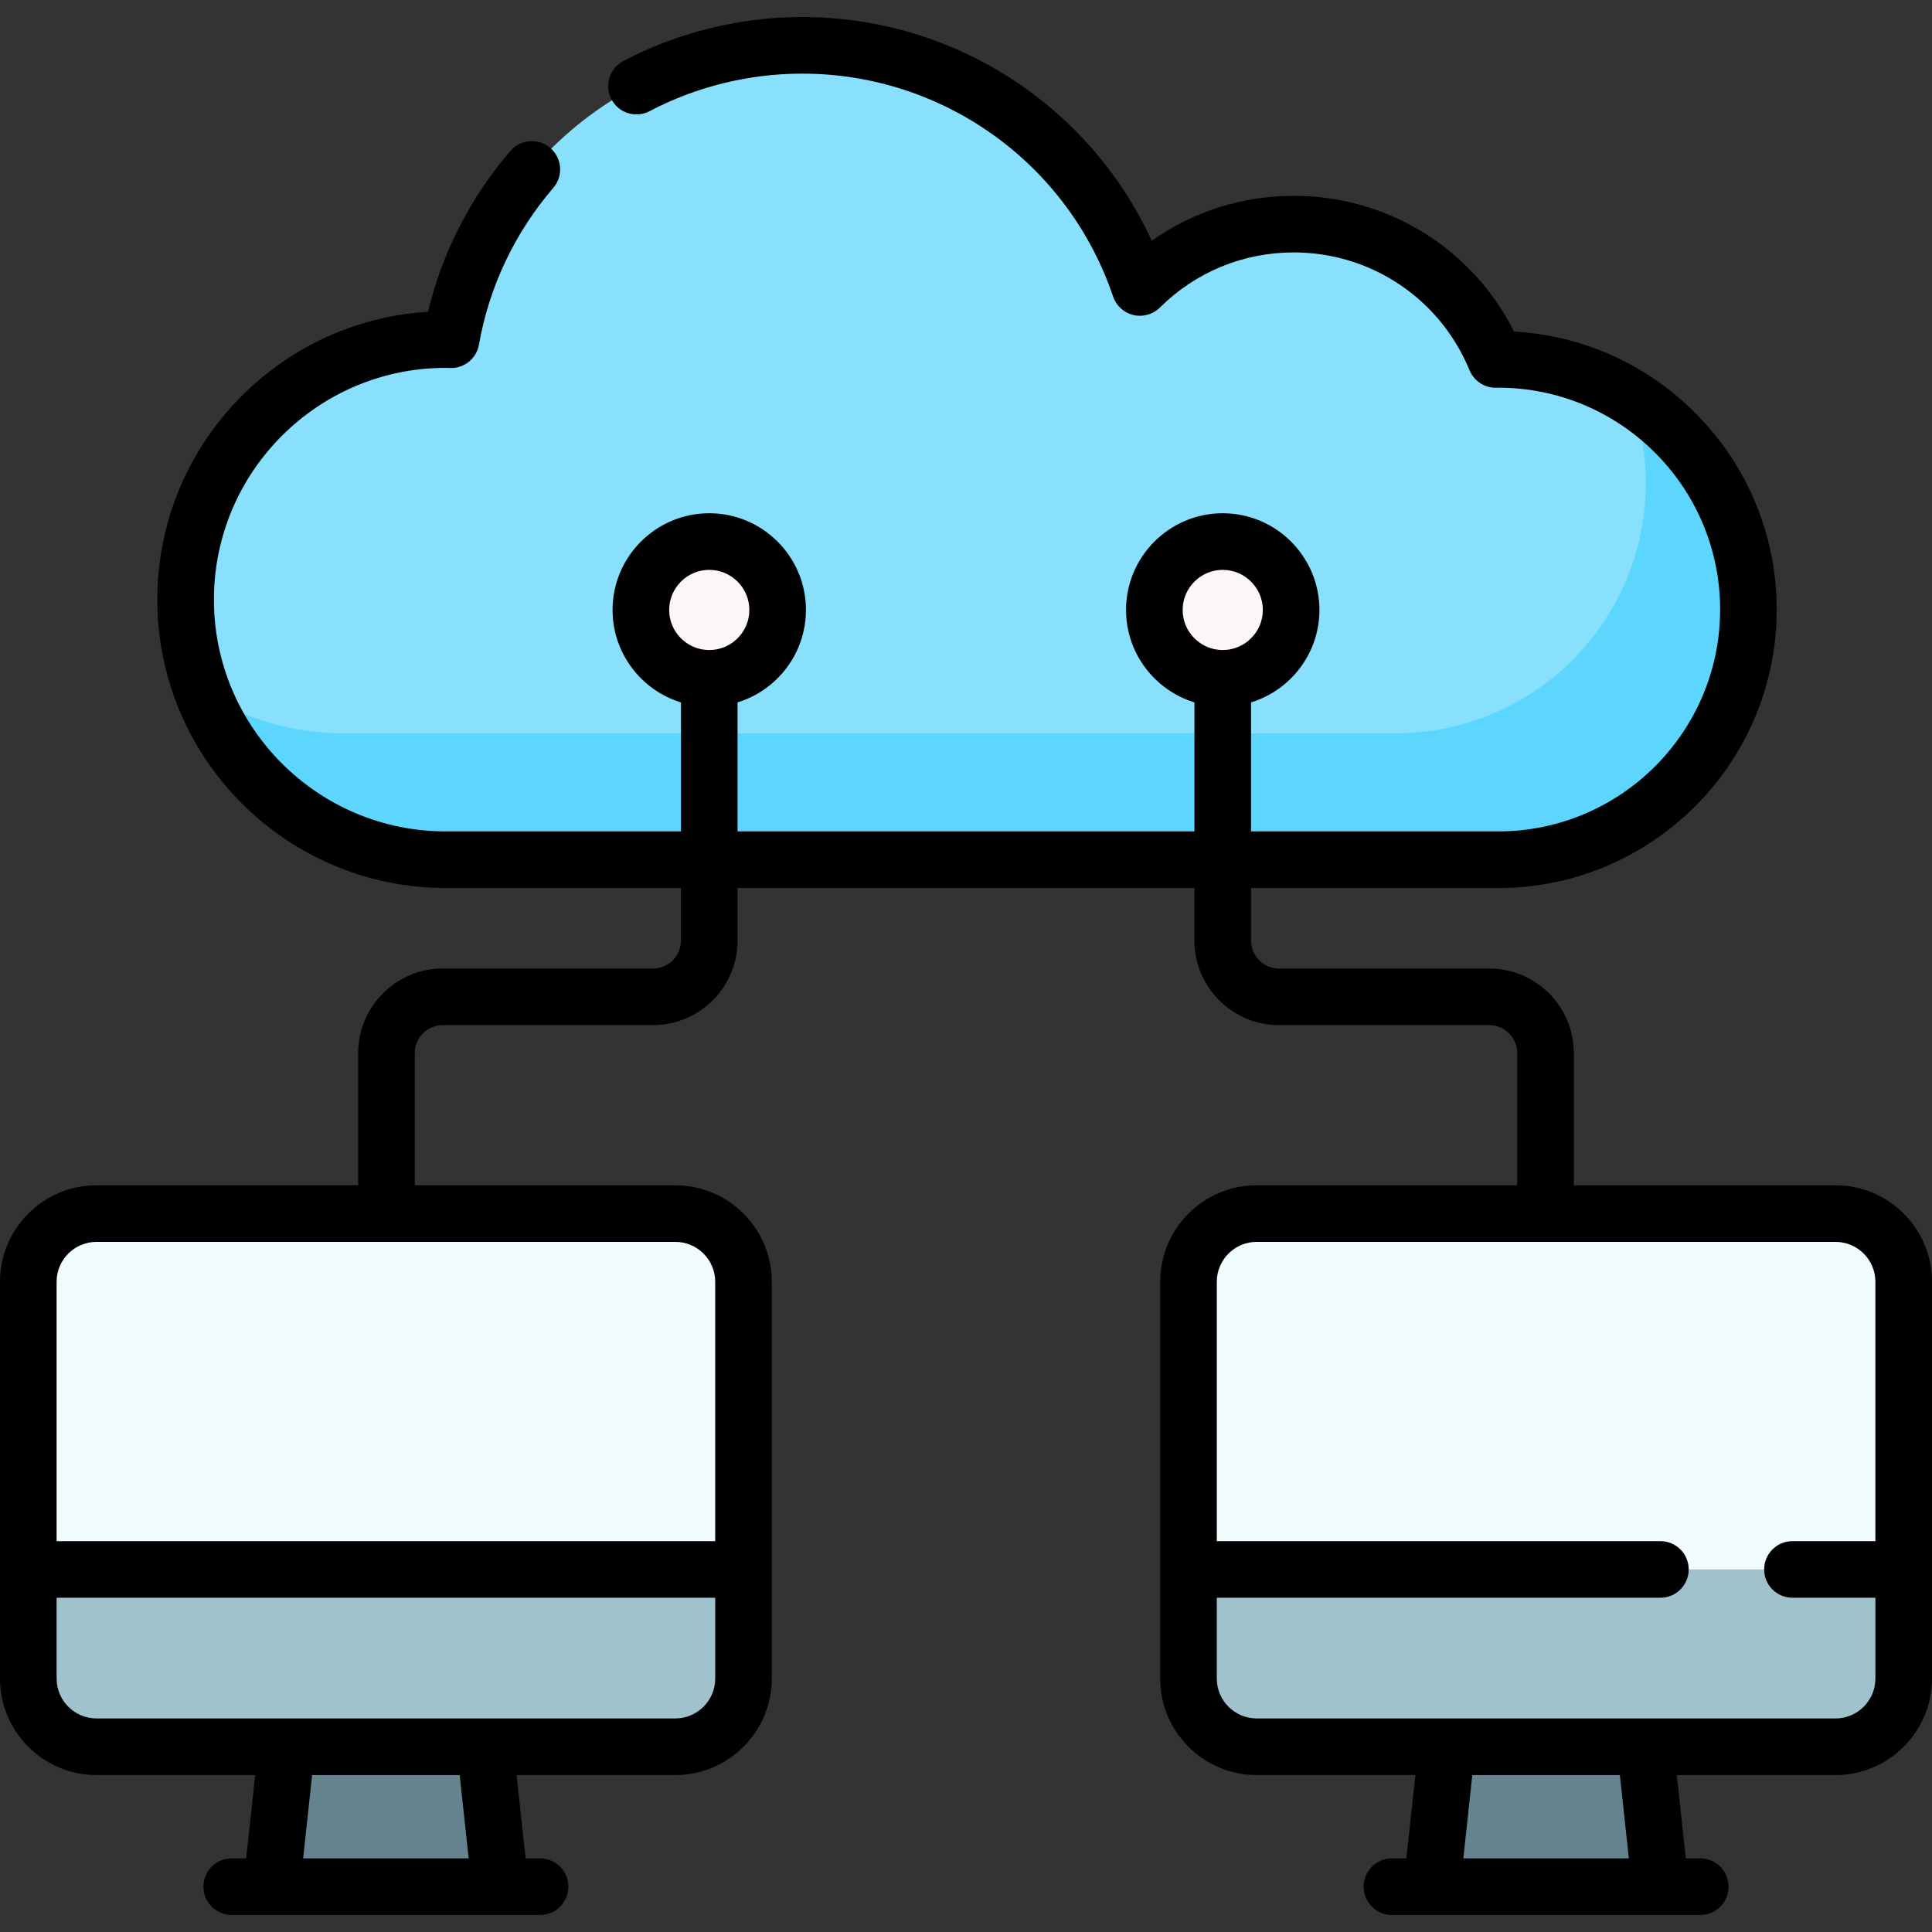 <svg id="Capa_1" enable-background="new 0 0 512 512" viewBox="0 0 512 512" xmlns="http://www.w3.org/2000/svg"><rect x="0" y="0" width="512" height="512" fill="#333333" stroke="none"/><g><g><g><g><path d="m397.058 95.244c-.229 0-.454.015-.682.017-8.662-21.044-29.36-35.863-53.528-35.863-15.897 0-30.294 6.414-40.754 16.79-12.626-37.314-47.93-64.174-89.508-64.174-46.56 0-85.251 33.684-93.039 78.012-.478-.01-.952-.036-1.432-.036-38.064 0-68.921 30.857-68.921 68.921s30.857 68.921 68.921 68.921h278.944c36.613 0 66.294-29.681 66.294-66.294s-29.682-66.294-66.295-66.294z" fill="#88e0fd"/></g></g><g><g><path d="m432.14 105.294c2.59 7.092 4.004 14.75 4.004 22.739 0 36.613-29.681 66.293-66.294 66.293-32.314 0-253.762 0-278.944 0-13.714 0-26.482-4.022-37.218-10.927 9.878 25.97 34.99 44.431 64.426 44.431h278.944c36.613 0 66.294-29.681 66.294-66.294 0-23.726-12.474-44.529-31.212-56.242z" fill="#5cd6fe"/></g></g><g><g><circle cx="187.962" cy="161.644" fill="#fcf6f6" r="18.123"/></g></g><g><g><circle cx="324.038" cy="161.644" fill="#fcf6f6" r="18.123"/></g></g><g><g><path d="m178.961 462.908h-153.384c-9.984 0-18.077-8.093-18.077-18.077v-105.143c0-9.984 8.093-18.077 18.077-18.077h153.385c9.984 0 18.077 8.093 18.077 18.077v105.143c-.001 9.983-8.094 18.077-18.078 18.077z" fill="#f1fcff"/></g></g><g><g><path d="m7.5 415.921v28.91c0 9.983 8.093 18.077 18.077 18.077h153.385c9.984 0 18.077-8.093 18.077-18.077v-28.91z" fill="#a0c2cd"/></g></g><g><g><path d="m132.556 499.985h-60.574l4.036-37.379h52.502z" fill="#65848f"/></g></g><g><g><path d="m486.423 462.908h-153.385c-9.984 0-18.077-8.093-18.077-18.077v-105.143c0-9.984 8.093-18.077 18.077-18.077h153.385c9.984 0 18.077 8.093 18.077 18.077v105.143c0 9.983-8.094 18.077-18.077 18.077z" fill="#f1fcff"/></g></g><g><g><path d="m314.961 415.921v28.91c0 9.983 8.093 18.077 18.077 18.077h153.384c9.984 0 18.077-8.093 18.077-18.077v-28.91z" fill="#a0c2cd"/></g></g><g><g><path d="m440.018 499.985h-60.575l4.036-37.379h52.503z" fill="#65848f"/></g></g></g><g><path d="m486.423 314.111h-69.349v-35.03c0-12.359-10.055-22.414-22.414-22.414h-55.708c-4.089 0-7.415-3.326-7.415-7.414v-13.922h65.521c40.69 0 73.794-33.104 73.794-73.794 0-39.287-30.862-71.501-69.615-73.677-11.057-22.003-33.464-35.963-58.39-35.963-13.654 0-26.684 4.167-37.623 11.898-16.498-35.857-52.488-59.282-92.639-59.282-16.501 0-32.894 4.035-47.407 11.669-3.666 1.928-5.075 6.463-3.146 10.129 1.928 3.666 6.465 5.076 10.129 3.146 12.369-6.505 26.348-9.944 40.425-9.944 37.331 0 70.446 23.742 82.403 59.078.83 2.452 2.864 4.302 5.383 4.896 2.521.596 5.167-.152 7.004-1.975 9.5-9.424 22.098-14.615 35.472-14.615 20.498 0 38.787 12.254 46.593 31.218 1.158 2.812 3.897 4.645 6.935 4.645h.065c.174-.001.347-.006.521-.013l.098-.004c32.419 0 58.794 26.375 58.794 58.793s-26.375 58.794-58.794 58.794h-65.521v-34.187c10.48-3.215 18.123-12.981 18.123-24.501 0-14.128-11.494-25.623-25.623-25.623s-25.623 11.495-25.623 25.623c0 11.52 7.643 21.286 18.123 24.501v34.187h-121.078v-34.187c10.48-3.215 18.123-12.981 18.123-24.501 0-14.128-11.494-25.623-25.623-25.623s-25.623 11.495-25.623 25.623c0 11.52 7.643 21.286 18.123 24.501v34.187h-62.348c-33.867 0-61.42-27.553-61.42-61.421s27.553-61.421 61.42-61.421c.21 0 .417.008.625.016l.653.019c3.7.088 6.9-2.557 7.54-6.201 2.692-15.321 9.505-29.683 19.701-41.533 2.701-3.14 2.346-7.875-.794-10.577s-7.875-2.347-10.577.793c-10.594 12.312-18.073 26.943-21.838 42.625-39.963 2.43-71.731 35.714-71.731 76.279 0 42.139 34.282 76.421 76.42 76.421h62.348v13.922c0 4.088-3.326 7.414-7.414 7.414h-55.708c-12.359 0-22.414 10.055-22.414 22.414v35.03h-69.347c-14.103.001-25.577 11.475-25.577 25.578v105.143c0 14.103 11.474 25.577 25.577 25.577h42.055l-2.384 22.078h-3.836c-4.142 0-7.5 3.358-7.5 7.5s3.358 7.5 7.5 7.5h81.715c4.143 0 7.5-3.358 7.5-7.5s-3.357-7.5-7.5-7.5h-3.836l-2.384-22.078h42.055c14.104 0 25.577-11.474 25.577-25.577v-105.143c0-14.103-11.474-25.577-25.577-25.577h-69.036v-35.03c0-4.088 3.326-7.414 7.414-7.414h55.708c12.359 0 22.414-10.055 22.414-22.414v-13.922h121.076v13.922c0 12.359 10.056 22.414 22.415 22.414h55.708c4.088 0 7.414 3.326 7.414 7.414v35.03h-69.036c-14.104 0-25.577 11.474-25.577 25.577v105.143c0 14.103 11.474 25.577 25.577 25.577h42.055l-2.384 22.078h-3.835c-4.143 0-7.5 3.358-7.5 7.5s3.357 7.5 7.5 7.5h81.715c4.143 0 7.5-3.358 7.5-7.5s-3.357-7.5-7.5-7.5h-3.836l-2.384-22.078h42.055c14.103 0 25.576-11.474 25.576-25.577v-105.143c-.001-14.103-11.475-25.577-25.578-25.577zm-173.008-152.467c0-5.857 4.766-10.623 10.623-10.623s10.623 4.766 10.623 10.623-4.766 10.623-10.623 10.623-10.623-4.766-10.623-10.623zm-136.077 0c0-5.857 4.766-10.623 10.623-10.623s10.623 4.766 10.623 10.623-4.766 10.623-10.623 10.623-10.623-4.766-10.623-10.623zm-53.135 330.842h-43.868l2.384-22.078h39.1zm54.758-37.079h-153.384c-5.832 0-10.577-4.745-10.577-10.577v-21.41h174.539v21.41c0 5.833-4.746 10.577-10.578 10.577zm10.578-115.719v68.733h-174.539v-68.733c0-5.832 4.745-10.577 10.577-10.577h153.385c5.831 0 10.577 4.745 10.577 10.577zm242.126 152.798h-43.868l2.384-22.078h39.1zm54.758-37.079h-153.384c-5.832 0-10.577-4.745-10.577-10.577v-21.41h117.557c4.143 0 7.5-3.358 7.5-7.5s-3.357-7.5-7.5-7.5h-117.558v-68.733c0-5.832 4.745-10.577 10.577-10.577h153.385c5.832 0 10.576 4.745 10.576 10.577v68.733h-21.981c-4.143 0-7.5 3.358-7.5 7.5s3.357 7.5 7.5 7.5h21.982v21.41c0 5.833-4.745 10.577-10.577 10.577z"/></g></g><g/><g/><g/><g/><g/><g/><g/><g/><g/><g/><g/><g/><g/><g/><g/></svg>
